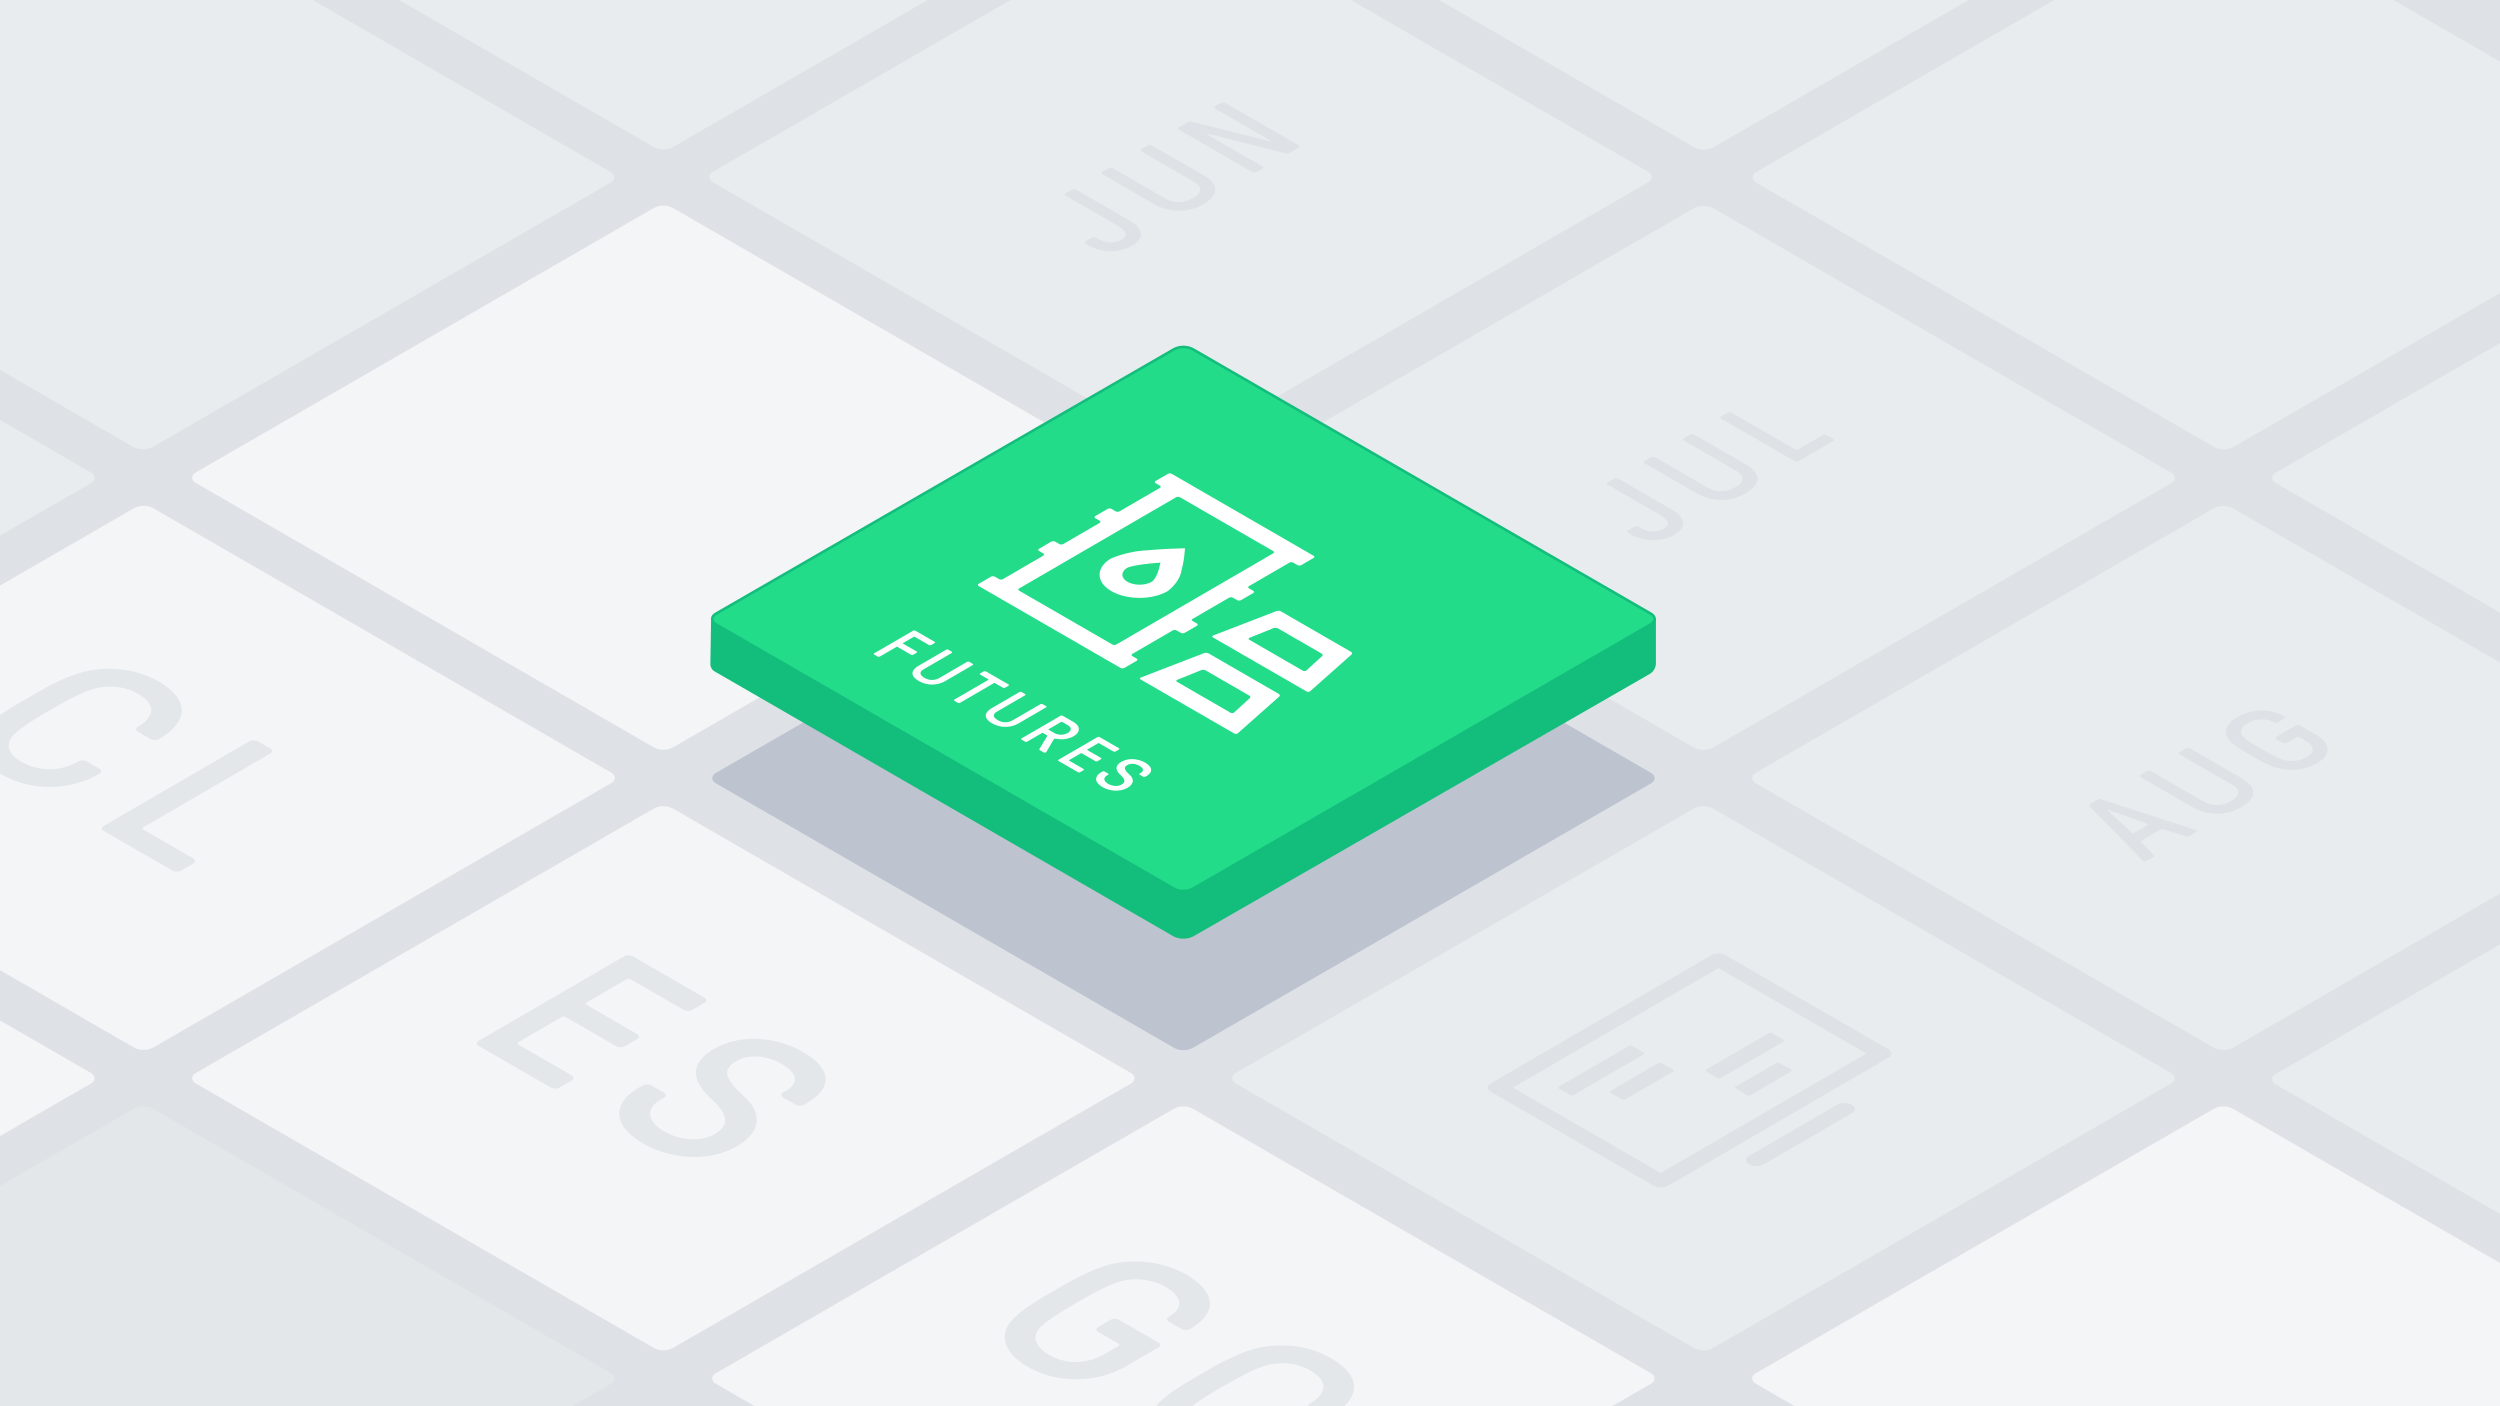 <?xml version="1.0" encoding="UTF-8"?> <svg xmlns="http://www.w3.org/2000/svg" viewBox="0 0 1920 1080"><defs><style>.cls-1{fill:#dee2e6;}.cls-2{fill:#f4f5f7;}.cls-3{fill:#e3e7ea;}.cls-4{fill:#e9ecef;}.cls-5{fill:#bdc4d0;}.cls-6{isolation:isolate;}.cls-7{fill:#13bd7c;}.cls-8{fill:none;stroke:#13bd7c;stroke-miterlimit:10;stroke-width:2px;}.cls-9{fill:#22dc8a;}.cls-10{fill:#fff;}</style></defs><g id="BG_Fills" data-name="BG Fills"><rect class="cls-1" x="-23.443" y="-13.187" width="1966.887" height="1106.374"></rect></g><g id="tiles"><path class="cls-2" d="M502.274,1035.292a15.986,15.986,0,0,0,14.411,0L868.351,832.257c3.963-2.288,3.963-6.032,0-8.32L516.685,620.9a15.986,15.986,0,0,0-14.411,0L150.608,823.937c-3.963,2.288-3.963,6.032,0,8.32Z"></path><path class="cls-3" d="M102.917,1265.864a15.986,15.986,0,0,0,14.411,0l351.666-203.035c3.963-2.288,3.963-6.032,0-8.32L117.328,851.474a15.986,15.986,0,0,0-14.411,0L-248.75,1054.509c-3.963,2.288-3.963,6.032,0,8.32Z"></path><path class="cls-2" d="M-296.445,1035.292a15.986,15.986,0,0,0,14.411,0L69.632,832.257c3.963-2.288,3.963-6.032,0-8.32L-282.034,620.9a15.986,15.986,0,0,0-14.411,0L-648.112,823.937c-3.962,2.288-3.962,6.032,0,8.32Z"></path><path class="cls-2" d="M103.089,804.6a15.986,15.986,0,0,0,14.411,0L469.166,601.56c3.963-2.288,3.963-6.032,0-8.32L117.5,390.205a15.986,15.986,0,0,0-14.411,0L-248.577,593.24c-3.963,2.288-3.963,6.032,0,8.32Z"></path><path class="cls-4" d="M1301.35,113.194a15.99,15.99,0,0,0,14.41,0L1667.427-89.841c3.963-2.288,3.963-6.032,0-8.32L1315.76-301.2a15.984,15.984,0,0,0-14.41,0L949.683-98.161c-3.963,2.288-3.963,6.032,0,8.32Z"></path><path class="cls-4" d="M899.49,343.147a15.986,15.986,0,0,0,14.411,0l351.666-203.035c3.963-2.288,3.963-6.032,0-8.32L913.9-71.243a15.986,15.986,0,0,0-14.411,0L547.824,131.792c-3.963,2.288-3.963,6.032,0,8.32Z"></path><path class="cls-5" d="M901.713,804.788a15.986,15.986,0,0,0,14.411,0l351.667-203.035c3.963-2.288,3.963-6.032,0-8.32L916.124,390.4a15.986,15.986,0,0,0-14.411,0L550.047,593.433c-3.963,2.288-3.963,6.032,0,8.32Z"></path><path class="cls-2" d="M901.641,1265.861a15.984,15.984,0,0,0,14.41,0l351.667-203.035c3.963-2.288,3.963-6.032,0-8.32L916.051,851.471a15.984,15.984,0,0,0-14.41,0L549.974,1054.506c-3.963,2.288-3.963,6.032,0,8.32Z"></path><path class="cls-4" d="M1700.36,804.715a15.986,15.986,0,0,0,14.411,0L2066.437,601.68c3.963-2.288,3.963-6.032,0-8.32L1714.771,390.325a15.986,15.986,0,0,0-14.411,0L1348.693,593.36c-3.962,2.288-3.962,6.032,0,8.32Z"></path><path class="cls-4" d="M1301.105,574.2a15.986,15.986,0,0,0,14.411,0l351.666-203.035c3.963-2.288,3.963-6.032,0-8.32L1315.516,159.814a15.986,15.986,0,0,0-14.411,0L949.438,362.849c-3.962,2.288-3.962,6.032,0,8.32Z"></path><path class="cls-4" d="M1301,1035.287a15.984,15.984,0,0,0,14.41,0L1667.08,832.252c3.963-2.288,3.963-6.032,0-8.32L1315.413,620.9a15.984,15.984,0,0,0-14.41,0L949.336,823.932c-3.963,2.288-3.963,6.032,0,8.32Z"></path><path class="cls-4" d="M1700.63,343.381a15.984,15.984,0,0,0,14.41,0l351.667-203.035c3.963-2.288,3.963-6.032,0-8.32L1715.04-71.009a15.984,15.984,0,0,0-14.41,0L1348.963,132.026c-3.963,2.288-3.963,6.032,0,8.32Z"></path><path class="cls-2" d="M1700.364,1265.861a15.986,15.986,0,0,0,14.411,0l351.666-203.035c3.963-2.288,3.963-6.032,0-8.32L1714.775,851.471a15.986,15.986,0,0,0-14.411,0L1348.7,1054.506c-3.963,2.288-3.963,6.032,0,8.32Z"></path><path class="cls-4" d="M2099.721,1036a15.986,15.986,0,0,0,14.411,0L2465.8,832.964c3.963-2.288,3.963-6.032,0-8.32L2114.132,621.609a15.986,15.986,0,0,0-14.411,0L1748.055,824.644c-3.963,2.288-3.963,6.032,0,8.32Z"></path><path class="cls-4" d="M2099.721,574.148a15.986,15.986,0,0,0,14.411,0L2465.8,371.114c3.963-2.288,3.963-6.032,0-8.32L2114.132,159.759a15.986,15.986,0,0,0-14.411,0L1748.055,362.794c-3.963,2.288-3.963,6.032,0,8.32Z"></path><path class="cls-2" d="M502.264,574.057a15.986,15.986,0,0,0,14.411,0L868.341,371.022c3.963-2.288,3.963-6.032,0-8.32L516.675,159.667a15.986,15.986,0,0,0-14.411,0L150.6,362.7c-3.963,2.288-3.963,6.032,0,8.32Z"></path><path class="cls-4" d="M102.637,343.359a15.986,15.986,0,0,0,14.411,0L468.714,140.325c3.963-2.288,3.963-6.032,0-8.32L117.048-71.03a15.986,15.986,0,0,0-14.411,0L-249.029,132.005c-3.963,2.288-3.963,6.032,0,8.32Z"></path><path class="cls-4" d="M502.264,113.008a15.986,15.986,0,0,0,14.411,0L868.341-90.027c3.963-2.288,3.963-6.032,0-8.32L516.675-301.382a15.986,15.986,0,0,0-14.411,0L150.6-98.347c-3.963,2.288-3.963,6.032,0,8.32Z"></path><path class="cls-4" d="M-296.423,574.154a15.984,15.984,0,0,0,14.41,0L69.654,371.119c3.963-2.288,3.963-6.032,0-8.32L-282.013,159.764a15.984,15.984,0,0,0-14.41,0L-648.09,362.8c-3.963,2.288-3.963,6.032,0,8.32Z"></path><path class="cls-1" d="M1407.664,336.981a1.041,1.041,0,0,1,.011,1.968l-26.134,15.188a3.754,3.754,0,0,1-3.392,0L1321.97,321.7a1.039,1.039,0,0,1-.017-1.964l4.656-2.706a3.754,3.754,0,0,1,3.392,0l48.945,28.258a1.741,1.741,0,0,0,1.7,0l18.941-11.007a3.754,3.754,0,0,1,3.4,0Z"></path><path class="cls-1" d="M1340.57,356.444c12.77,7.373,11.462,15.825.38,22.265-11.754,6.831-25.669,7.225-38.438-.147l-39.324-22.7a1.042,1.042,0,0,1-.011-1.969l4.65-2.7a3.754,3.754,0,0,1,3.4,0l40.179,23.2c7.661,4.424,15.12,3.344,21.463-.342,7.276-4.229,6.818-8.8.522-12.434l-40.178-23.2a1.041,1.041,0,0,1-.011-1.969l4.649-2.7a3.754,3.754,0,0,1,3.4,0Z"></path><path class="cls-1" d="M1283.746,391.242c10.9,6.293,12.295,13.566,1.892,19.611-9.895,5.751-23.211,5.309-33.171-.442l-2.043-1.179a1.04,1.04,0,0,1-.018-1.965l4.656-2.706a3.754,3.754,0,0,1,3.392,0l2.043,1.179c5.446,3.145,12.326,3.192,17.058.443,5.246-3.049,4.29-6.739-2.689-10.768l-40.006-23.1a1.039,1.039,0,0,1-.017-1.964l4.655-2.706a3.754,3.754,0,0,1,3.392,0Z"></path><path class="cls-1" d="M924.106,134.456c12.769,7.373,11.461,15.825.379,22.265-11.754,6.831-25.669,7.225-38.438-.147l-39.33-22.707a1.042,1.042,0,0,1-.011-1.969l4.65-2.7a3.757,3.757,0,0,1,3.4,0l40.179,23.2c7.661,4.423,15.12,3.343,21.463-.343,7.276-4.228,6.824-8.8.522-12.434l-40.179-23.2a1.042,1.042,0,0,1-.011-1.969l4.65-2.7a3.754,3.754,0,0,1,3.4,0Z"></path><path class="cls-1" d="M867.281,169.254c10.892,6.289,12.3,13.566,1.892,19.611-9.895,5.75-23.217,5.3-33.177-.446l-2.043-1.179a1.042,1.042,0,0,1-.012-1.969l4.65-2.7a3.766,3.766,0,0,1,3.4,0l2.043,1.18c5.446,3.144,12.32,3.2,17.052.446,5.246-3.049,4.3-6.735-2.689-10.768l-40.007-23.1a1.04,1.04,0,0,1-.017-1.965l4.656-2.706a3.754,3.754,0,0,1,3.392,0Z"></path><path class="cls-1" d="M997.206,111.5a1.04,1.04,0,0,1,0,1.965l-7.022,4.08a3.7,3.7,0,0,1-3.213.2L928.682,102.9c-.937-.247-1.275-.244-1.528-.1s-.17.394.169.59l42.055,24.28a1.039,1.039,0,0,1,.011,1.962l-4.313,2.506a3.754,3.754,0,0,1-3.392,0L905.5,99.706a1.041,1.041,0,0,1-.011-1.968l7.016-4.077a3.716,3.716,0,0,1,3.225-.2l57.95,14.645c.936.247,1.274.243,1.527.1s.17-.395-.168-.59L933.327,83.535a1.039,1.039,0,0,1-.018-1.965l4.314-2.507a3.76,3.76,0,0,1,3.4,0Z"></path><path class="cls-3" d="M121.845,523.389c23.157,13.369,24.1,30.374.084,44.33a7.432,7.432,0,0,1-6.447-.2l-9.539-5.508c-1.871-1.08-1.881-2.849-.022-3.929,13.872-8.062,13.31-17.594-.143-25.361-8.855-5.113-20.23-6.587-30.743-4.427-10,2.068-24.381,10.026-36.9,17.3S11.918,561.235,8.387,567.03c-3.695,6.1-1.119,12.684,7.737,17.8a43.344,43.344,0,0,0,43.783,0,7.51,7.51,0,0,1,6.791,0l9.538,5.507c1.7.981,2.046,2.754.359,3.734a76.571,76.571,0,0,1-76.538.1c-17.028-9.831-20.149-21.627-14.26-31.358,5.549-9.142,19.921-17.694,35.652-26.836s30.455-17.5,46.219-20.743C84.443,511.788,104.817,513.557,121.845,523.389Z"></path><path class="cls-3" d="M207.5,574.8c1.871,1.08,1.881,2.849.016,3.933l-97.26,56.521c-1.015.59-1.01,1.379.011,1.969L148.4,659.236c1.877,1.084,1.887,2.854.028,3.934l-9.305,5.407a7.511,7.511,0,0,1-6.79,0L79.726,638.2c-1.871-1.081-1.881-2.85-.022-3.93l111.64-64.878a7.507,7.507,0,0,1,6.79,0Z"></path><path class="cls-3" d="M616.79,808c21.79,12.581,23.064,27.425,3.109,39.022l-2.2,1.279a7.507,7.507,0,0,1-6.79,0l-9.36-5.4c-1.877-1.084-1.887-2.854-.028-3.934l2.2-1.279c10.149-5.9,8.75-13.561-3.342-20.543s-25.5-7.667-35.141-2.064c-10.485,6.093-8.917,13.274,6.607,27.329,14.328,12.976,11.859,27.621-5.731,37.843-20.3,11.8-49.66,10.915-72.134-2.06-23.329-13.469-24.615-30.474-3.131-42.959l2.709-1.574a7.507,7.507,0,0,1,6.784,0l9.538,5.507c1.871,1.08,1.881,2.849.023,3.929l-2.709,1.574c-11.5,6.684-10.26,16.614,3.02,24.281,12.431,7.177,28.218,8.062,38.538,2.065,11.672-6.783,10.953-14.65-2.526-27.135-15.519-14.25-16.447-27.521,1.993-38.237C568.345,793.943,595.848,795.911,616.79,808Z"></path><path class="cls-3" d="M541.04,766.223c1.871,1.08,1.881,2.849.016,3.933l-9.3,5.4a7.5,7.5,0,0,1-6.79,0l-40.524-23.4a3.461,3.461,0,0,0-3.385,0l-30.447,17.694c-1.015.59-1.017,1.375,0,1.965l38.653,22.316c1.871,1.08,1.881,2.85.022,3.93l-9.305,5.407a7.507,7.507,0,0,1-6.784,0l-38.653-22.316a3.471,3.471,0,0,0-3.392,0l-32.984,19.168c-1.015.59-1.017,1.375,0,1.965l40.862,23.592c1.877,1.084,1.887,2.853.029,3.933l-9.306,5.408a7.507,7.507,0,0,1-6.79,0l-55.33-31.944c-1.877-1.084-1.887-2.854-.028-3.934l111.64-64.878a7.514,7.514,0,0,1,6.8,0Z"></path><path class="cls-3" d="M911.137,978.952c22.64,13.071,24.43,29.191,2.61,41.872a7.436,7.436,0,0,1-6.455-.192l-9.532-5.5c-1.877-1.083-1.88-2.856-.022-3.936,11.671-6.783,10.267-15.435-2.668-22.9-9.2-5.312-20.919-6.978-31.6-4.913-10,2.06-24.381,10.026-36.9,17.3s-26.221,15.63-29.752,21.432c-3.529,6.193-.608,12.972,8.759,18.379,12.941,7.472,28.889,7.472,42.933-.689l10.314-5.994c1.015-.59,1.017-1.375,0-1.965l-15.323-8.847c-1.877-1.083-1.887-2.853-.028-3.933l9.305-5.407a7.506,7.506,0,0,1,6.791,0l29.963,17.3c1.87,1.08,1.88,2.85.022,3.93l-24.694,14.351c-23.686,13.764-54.232,12.78-75.346.59-17.532-10.123-21-22.118-15.287-31.945,5.548-9.142,19.927-17.7,35.658-26.84S840.334,973.545,856.1,970.3C873.052,966.957,893.771,968.926,911.137,978.952Z"></path><path class="cls-3" d="M1022.141,1043.04c23.157,13.37,24.1,30.374.078,44.334a7.445,7.445,0,0,1-6.448-.195l-9.539-5.507c-1.871-1.081-1.881-2.85-.022-3.93,13.872-8.062,13.316-17.6-.136-25.365-8.856-5.113-20.237-6.583-30.744-4.419-10,2.06-24.381,10.026-36.9,17.3s-26.22,15.63-29.752,21.432c-3.7,6.093-1.118,12.677,7.737,17.79a43.338,43.338,0,0,0,43.784,0,7.507,7.507,0,0,1,6.784,0l9.539,5.507c1.7.981,2.052,2.75.358,3.735a76.569,76.569,0,0,1-76.532.1c-17.028-9.831-20.149-21.627-14.266-31.355,5.549-9.142,19.927-17.7,35.659-26.84s30.448-17.494,46.212-20.738C984.738,1031.44,1005.113,1033.209,1022.141,1043.04Z"></path><path class="cls-1" d="M1661.919,636.932a3.427,3.427,0,0,0-2.792.247l-14.037,8.157c-.762.443-.937,1.032-.424,1.622l9.307,9.68a1,1,0,0,1-.334,1.674l-4.9,2.849a2.959,2.959,0,0,1-2.627.151,4.926,4.926,0,0,1-1.2-.984l-40.2-41.138c-.595-.542-.427-1.231.334-1.674l5.918-3.439a3.63,3.63,0,0,1,2.882-.2L1685,637.031a7.808,7.808,0,0,1,1.7.689c.594.343.6,1.029-.253,1.523l-4.9,2.849a3.826,3.826,0,0,1-2.882.2Zm-22.97,2.8,10.485-6.093c.416-.242.545-.516.106-.77a2.132,2.132,0,0,0-.372-.163l-29.244-10.52c-.421-.148-.683-.2-.854-.1l-.165.1c-.171.1-.081.247.175.49l18.251,16.909a1.483,1.483,0,0,0,.28.213,1.293,1.293,0,0,0,1.338-.066"></path><path class="cls-1" d="M1721.352,597.467c12.77,7.372,11.462,15.824.38,22.264-11.754,6.831-25.669,7.225-38.439-.147l-39.329-22.707a1.041,1.041,0,0,1-.011-1.968l4.649-2.7a3.756,3.756,0,0,1,3.4,0l40.178,23.2c7.662,4.423,15.121,3.343,21.464-.343,7.276-4.228,6.824-8.8.522-12.434l-40.179-23.2a1.042,1.042,0,0,1-.011-1.968l4.65-2.7a3.754,3.754,0,0,1,3.4,0Z"></path><path class="cls-1" d="M1778.868,564.338c11.913,6.879,11.117,15.729.632,21.823a40.411,40.411,0,0,1-27.557,4.372c-7.9-1.622-15.3-5.8-23.217-10.369s-15.157-8.847-17.983-13.418c-2.911-4.914-1.245-10.912,7.381-15.925,11.247-6.535,25.162-7.026,36.144-.686.849.491.682,1.379-.162,1.869l-4.738,2.754a3.763,3.763,0,0,1-3.392,0c-5.874-3.391-13.337-3-19.762.738-4.567,2.654-6,6.045-4.2,9.141,1.805,2.9,8.7,7.078,15,10.716s13.534,7.616,18.542,8.648a23.332,23.332,0,0,0,15.857-2.507c6.426-3.734,6.4-8.356-.662-12.433l-5.2-3a1.741,1.741,0,0,0-1.7,0l-7.605,4.42a3.756,3.756,0,0,1-3.4,0l-4.68-2.7a1.042,1.042,0,0,1-.011-1.969l14.881-8.648a3.759,3.759,0,0,1,3.4,0Z"></path><g class="cls-6"><path class="cls-1" d="M1369.6,798.426a.867.867,0,0,1,.009,1.637l-47.923,27.85a3.13,3.13,0,0,1-2.832,0L1310.344,823a.869.869,0,0,1-.009-1.644l47.923-27.85a3.127,3.127,0,0,1,2.832,0Z"></path><path class="cls-1" d="M1375.387,821.358A.868.868,0,0,1,1375.4,823l-31.012,18.022a3.133,3.133,0,0,1-2.838,0l-8.511-4.914a.867.867,0,0,1,0-1.64l31.012-18.022a3.125,3.125,0,0,1,2.825,0Z"></path><path class="cls-1" d="M1450.253,805.8c3.122,1.8,3.139,4.751.037,6.554l-169.153,98.3a12.511,12.511,0,0,1-11.315,0L1144.97,838.567c-3.122-1.8-3.139-4.752-.037-6.554l169.153-98.3a12.514,12.514,0,0,1,11.315,0Zm-174.829,95.024L1433.3,809.072l-113.5-65.529L1161.924,835.29l113.5,65.529"></path><path class="cls-1" d="M1262.182,808.254a.868.868,0,0,1,0,1.641l-53.562,31.126a3.125,3.125,0,0,1-2.825,0l-8.517-4.917a.866.866,0,0,1-.01-1.637l53.562-31.126a3.127,3.127,0,0,1,2.832,0Z"></path></g><path class="cls-1" d="M1284.88,821.359a.869.869,0,0,1,.009,1.644L1248.244,844.3a3.127,3.127,0,0,1-2.838,0l-8.511-4.913a.868.868,0,0,1,0-1.641l36.645-21.3a3.127,3.127,0,0,1,2.832,0Z"></path><path class="cls-1" d="M1422.212,848.393c3.122,1.8,3.139,4.751.037,6.554l-67.663,39.321a12.511,12.511,0,0,1-11.315,0c-3.122-1.8-3.138-4.751-.036-6.554l67.662-39.321A12.511,12.511,0,0,1,1422.212,848.393Z"></path></g><g id="Chip"><path class="cls-7" d="M901.64,718.2a16.025,16.025,0,0,0,14.419.013l350.366-201.438a8.6,8.6,0,0,0,4.316-7.458V475.486a.141.141,0,0,0-.078-.127L916.248,293.449a18.134,18.134,0,0,0-14.784.039L564.139,468.878a96.769,96.769,0,0,1-15.395,6.078l-1.294.361a.476.476,0,0,0-.34.378l-.55,34.176a5.535,5.535,0,0,0,2.768,4.921Z"></path><path class="cls-8" d="M901.64,718.2a16.025,16.025,0,0,0,14.419.013l350.366-201.438a8.6,8.6,0,0,0,4.316-7.458V475.486a.141.141,0,0,0-.078-.127L916.248,293.449a18.134,18.134,0,0,0-14.784.039L564.139,468.878a96.769,96.769,0,0,1-15.395,6.078l-1.294.361a.476.476,0,0,0-.34.378l-.55,34.176a5.535,5.535,0,0,0,2.768,4.921Z"></path><path class="cls-9" d="M901.64,682.593a15.986,15.986,0,0,0,14.411,0l351.667-203.034c3.963-2.288,3.963-6.033,0-8.321L916.051,268.2a15.986,15.986,0,0,0-14.411,0L549.974,471.238c-3.963,2.288-3.963,6.033,0,8.321Z"></path><path class="cls-8" d="M901.64,682.593a15.986,15.986,0,0,0,14.411,0l351.667-203.034c3.963-2.288,3.963-6.033,0-8.321L916.051,268.2a15.986,15.986,0,0,0-14.411,0L549.974,471.238c-3.963,2.288-3.963,6.033,0,8.321Z"></path><path class="cls-10" d="M717.71,492.866a.554.554,0,0,1,.006,1.047l-2.48,1.441a2,2,0,0,1-1.808,0l-10.8-6.237a.941.941,0,0,0-.91,0l-8.119,4.718c-.273.159-.265.369.009.527l10.3,5.95a.555.555,0,0,1,0,1.05l-2.48,1.442a2.006,2.006,0,0,1-1.808,0l-10.3-5.95a.933.933,0,0,0-.91,0l-12.629,7.34a2,2,0,0,1-1.807,0l-2.5-1.442a.554.554,0,0,1-.006-1.047l29.769-17.3a2,2,0,0,1,1.807,0Z"></path><path class="cls-10" d="M774.463,525.633a.554.554,0,0,1,.006,1.047l-2.48,1.441a2.006,2.006,0,0,1-1.808,0l-6-3.461a.924.924,0,0,0-.9,0l-25.938,15.073a2,2,0,0,1-1.807,0l-2.5-1.442c-.5-.291-.507-.763-.013-1.05l25.938-15.073c.266-.155.271-.365,0-.524l-6.034-3.483c-.5-.291-.507-.763-.012-1.051l2.48-1.441a2,2,0,0,1,1.814,0Z"></path><path class="cls-10" d="M746.99,509.771c.5.291.507.763.012,1.051l-20.837,12.109a20.389,20.389,0,0,1-20.5.077c-6.314-3.645-6.7-7.94.067-11.873l20.837-12.109a2,2,0,0,1,1.808,0l2.5,1.441a.554.554,0,0,1,.006,1.047l-21.288,12.371c-4.059,2.359-3.054,4.667.356,6.635a11.222,11.222,0,0,0,11.45.181l21.287-12.371a2,2,0,0,1,1.807,0Z"></path><path class="cls-10" d="M859.271,574.6a.554.554,0,0,1,0,1.047l-2.48,1.441a2,2,0,0,1-1.807,0l-10.8-6.237a.932.932,0,0,0-.9,0l-8.119,4.719c-.273.158-.271.365,0,.523l10.3,5.95a.555.555,0,0,1,0,1.05l-2.48,1.442a2,2,0,0,1-1.807,0l-10.3-5.95a.921.921,0,0,0-.9,0l-8.8,5.113c-.266.155-.271.365,0,.523l10.893,6.289c.5.291.507.763.012,1.051L829.6,593a2.006,2.006,0,0,1-1.814,0l-14.755-8.518a.554.554,0,0,1-.006-1.047l29.769-17.3a2,2,0,0,1,1.807,0Z"></path><path class="cls-10" d="M809.1,568.094l-5.377,9.227a1.381,1.381,0,0,1-.544.523,1.753,1.753,0,0,1-1.718-.052l-2.771-1.6c-.588-.339-.545-.734-.369-1.051l5.915-9.746c.138-.236.181-.527-.317-.815l-2.771-1.6a.937.937,0,0,0-.9,0l-11.278,6.554a2,2,0,0,1-1.807,0l-2.5-1.441a.554.554,0,0,1-.006-1.047l29.768-17.3a2,2,0,0,1,1.807,0l8.173,4.718c5.267,3.041,5.745,7.7.062,11.007a19.489,19.489,0,0,1-12.793,1.968,3.508,3.508,0,0,0-2.036.074A1.328,1.328,0,0,0,809.1,568.094Zm.646-5.109a10.666,10.666,0,0,0,10.271-.081c3.292-1.913,2.877-4.35.106-5.95l-4.316-2.492a.94.94,0,0,0-.9,0l-9.477,5.508c-.267.154-.265.368,0,.523l4.316,2.492"></path><path class="cls-10" d="M803.29,542.276a.554.554,0,0,1,.006,1.047l-20.838,12.109a20.377,20.377,0,0,1-20.491.081c-6.314-3.646-6.7-7.94.067-11.873l20.837-12.109a2,2,0,0,1,1.807,0l2.5,1.441a.554.554,0,0,1,.006,1.047L765.893,546.39c-4.059,2.359-3.054,4.667.356,6.635a11.22,11.22,0,0,0,11.449.18l21.288-12.371a2,2,0,0,1,1.807,0Z"></path><path class="cls-10" d="M879.469,585.736c5.816,3.358,6.15,7.313.828,10.406l-.583.339a2,2,0,0,1-1.808,0l-2.5-1.441a.554.554,0,0,1-.006-1.047l.584-.339c2.708-1.574,2.334-3.62-.89-5.482s-6.8-2.042-9.365-.549c-2.8,1.626-2.386,3.539,1.753,7.288,3.825,3.458,3.166,7.361-1.528,10.089-5.41,3.144-13.239,2.909-19.228-.549-6.219-3.59-6.563-8.125-.835-11.453l.723-.42a2,2,0,0,1,1.808,0l2.541,1.467a.554.554,0,0,1,.006,1.047l-.723.42c-3.07,1.784-2.737,4.431.806,6.477,3.314,1.913,7.528,2.149,10.281.549,3.108-1.807,2.912-3.9-.677-7.233-4.139-3.8-4.388-7.339.528-10.2C866.561,581.987,873.888,582.514,879.469,585.736Z"></path></g><g id="Text_Symbol" data-name="Text &amp; Symbol"><path class="cls-10" d="M1008.721,426.764a.95.95,0,0,1,.016,1.8l-9.267,5.385a3.441,3.441,0,0,1-3.1,0l-3.109-1.8a3.427,3.427,0,0,0-3.094,0l-30.885,17.949a.947.947,0,0,0,.011,1.791l3.109,1.8a.952.952,0,0,1,.01,1.8l-9.261,5.382a3.438,3.438,0,0,1-3.105,0l-3.11-1.8a3.413,3.413,0,0,0-3.093,0l-27.8,16.153a.948.948,0,0,0,.011,1.792l3.109,1.795a.952.952,0,0,1,.01,1.8l-9.261,5.382a3.44,3.44,0,0,1-3.106,0l-3.109-1.8a3.413,3.413,0,0,0-3.093,0l-30.878,17.944a.949.949,0,0,0,0,1.795l3.109,1.8a.95.95,0,0,1,.016,1.8l-9.267,5.385a3.425,3.425,0,0,1-3.1,0l-108.75-62.787a.949.949,0,0,1-.017-1.8L761,442.936a3.425,3.425,0,0,1,3.1,0l3.1,1.791a3.438,3.438,0,0,0,3.105,0l30.879-17.944a.949.949,0,0,0-.017-1.795l-3.1-1.792a.952.952,0,0,1-.01-1.8l9.261-5.382a3.44,3.44,0,0,1,3.106,0l3.1,1.792a3.425,3.425,0,0,0,3.1,0l27.8-16.153a.95.95,0,0,0-.016-1.8l-3.1-1.792a.952.952,0,0,1-.011-1.8l9.262-5.382a3.438,3.438,0,0,1,3.105,0l3.1,1.791a3.425,3.425,0,0,0,3.1,0L890.74,374.74a.951.951,0,0,0-.016-1.8l-3.1-1.791a.951.951,0,0,1-.017-1.8l9.268-5.386a3.425,3.425,0,0,1,3.1,0ZM857.376,494.959l120.4-69.968a.951.951,0,0,0-.017-1.8L906.27,381.921a3.438,3.438,0,0,0-3.1,0l-120.4,69.969a.952.952,0,0,0,.011,1.8l71.489,41.274a3.438,3.438,0,0,0,3.105,0"></path><path class="cls-10" d="M931.619,489.573c-.733-.421-.716-1.02-.084-1.437a1.427,1.427,0,0,1,.387-.174l48.35-18.645a4.463,4.463,0,0,1,3.4.181l54.008,31.181c.856.538,1.007,1.346.323,1.972l-31.8,28.2a2.57,2.57,0,0,1-2.4.358,1.7,1.7,0,0,1-.383-.177Zm28.2.181c-.813.295-1.122.918-.616,1.393a1.176,1.176,0,0,0,.313.225l41.027,23.687a2.749,2.749,0,0,0,2.483.045,1.275,1.275,0,0,0,.311-.225l12.017-10.948c.7-.627.533-1.434-.324-1.972l-33.57-19.382a4.446,4.446,0,0,0-3.406-.181l-18.235,7.358"></path><path class="cls-10" d="M982.455,534.935l-31.794,28.2a2.575,2.575,0,0,1-2.4.357,1.615,1.615,0,0,1-.383-.177l-71.808-41.458c-.734-.422-.716-1.021-.084-1.438a1.427,1.427,0,0,1,.387-.173L924.718,501.6a4.465,4.465,0,0,1,3.412.177l54.008,31.182C982.994,533.5,983.145,534.3,982.455,534.935ZM945,547.34a2.736,2.736,0,0,0,2.483.044,1.235,1.235,0,0,0,.31-.225l12.018-10.948c.7-.627.532-1.434-.323-1.972l-33.571-19.382a4.45,4.45,0,0,0-3.406-.181l-18.235,7.358c-.813.295-1.122.918-.616,1.394a1.2,1.2,0,0,0,.313.224L945,547.34"></path><path class="cls-10" d="M907.543,437.351c-.851,5.99-4.535,11.733-10.706,16.577-11.893,7-31.29,6.978-43.3.044s-12.073-18.191-.141-25.125a83.9,83.9,0,0,1,28.583-6.256c9.6-.9,18-1.187,18.391-1.19l9.716-.336-.547,5.629A67.026,67.026,0,0,1,907.543,437.351ZM865.887,446.8c5.172,2.986,13.458,2.986,18.6,0,.3-.177,3.59-2.086,5.825-10.944l.9-3.772-6.5.539c-15.048,1.548-18.57,3.233-18.875,3.41-5.138,2.986-5.111,7.785.054,10.767"></path></g></svg> 